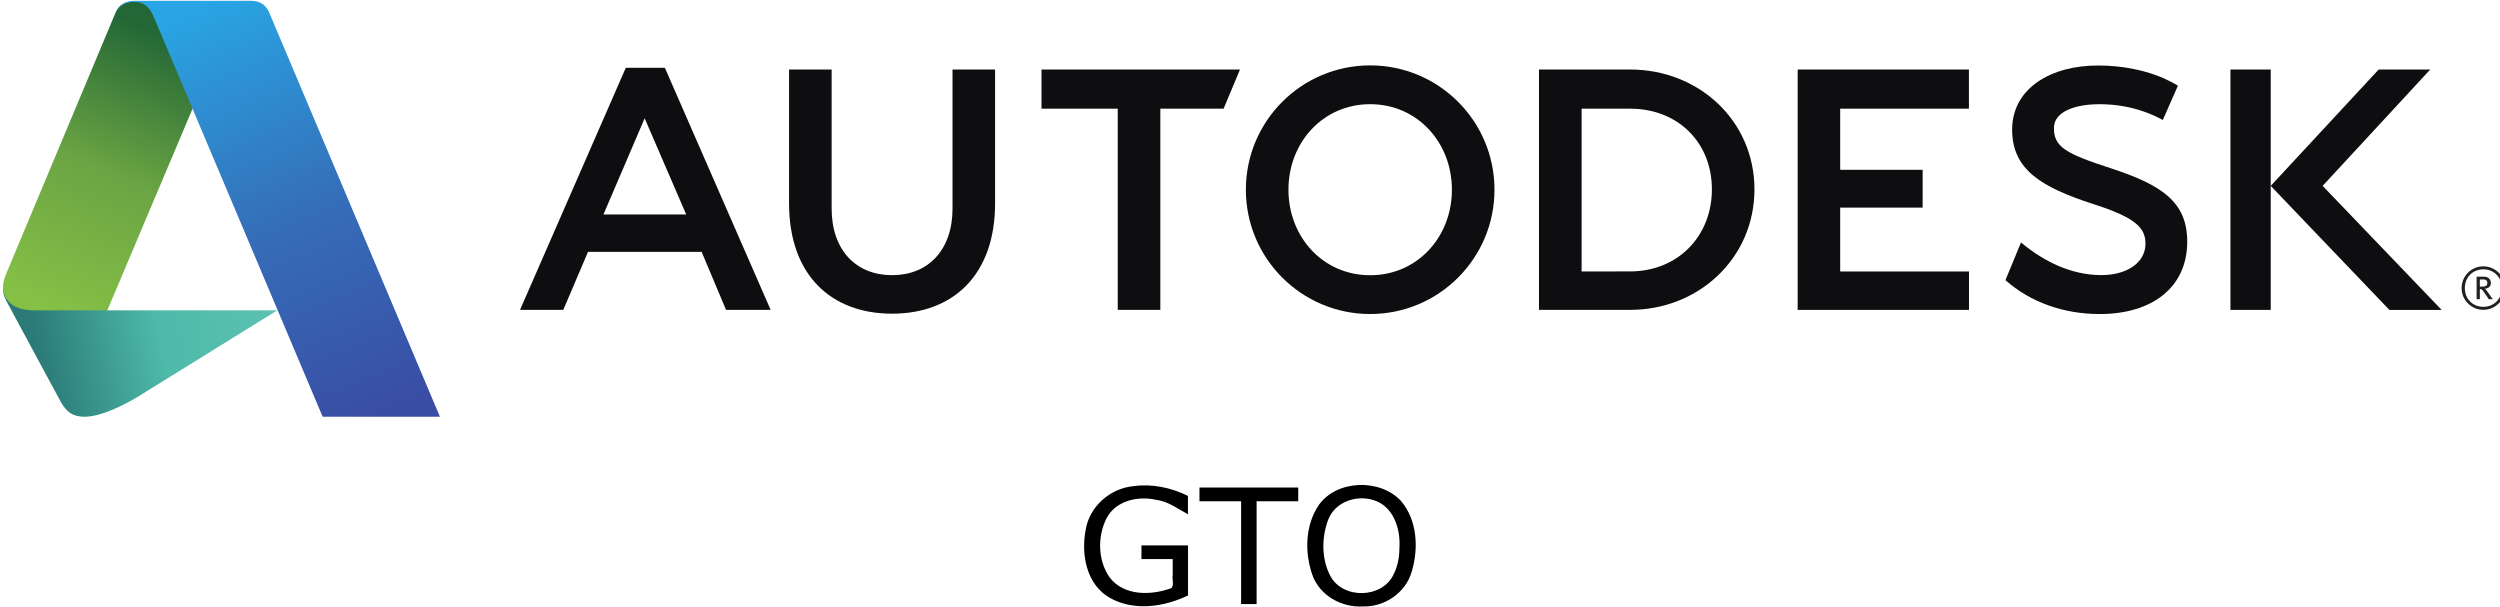 <?xml version="1.0" encoding="UTF-8" standalone="no"?>
<!-- Created with Inkscape (http://www.inkscape.org/) -->

<svg
   xmlns:dc="http://purl.org/dc/elements/1.1/"
   xmlns:cc="http://creativecommons.org/ns#"
   xmlns:rdf="http://www.w3.org/1999/02/22-rdf-syntax-ns#"
   xmlns:svg="http://www.w3.org/2000/svg"
   xmlns="http://www.w3.org/2000/svg"
   xmlns:xlink="http://www.w3.org/1999/xlink"
   xmlns:sodipodi="http://sodipodi.sourceforge.net/DTD/sodipodi-0.dtd"
   xmlns:inkscape="http://www.inkscape.org/namespaces/inkscape"
   width="1000"
   height="242.871"
   id="svg4843"
   version="1.1"
   inkscape:version="0.92.2 5c3e80d, 2017-08-06"
   sodipodi:docname="gto.svg">
  <defs
     id="defs4845">
    <linearGradient
       inkscape:collect="always"
       id="linearGradient5803">
      <stop
         style="stop-color:#29a5e3;stop-opacity:1"
         offset="0"
         id="stop5805" />
      <stop
         id="stop5811"
         offset="0.515"
         style="stop-color:#356eb9;stop-opacity:1" />
      <stop
         style="stop-color:#394da5;stop-opacity:1"
         offset="1"
         id="stop5807" />
    </linearGradient>
    <linearGradient
       inkscape:collect="always"
       id="linearGradient5793">
      <stop
         style="stop-color:#2b7a77;stop-opacity:1"
         offset="0"
         id="stop5795" />
      <stop
         id="stop5801"
         offset="0.51"
         style="stop-color:#4ebaa9;stop-opacity:1" />
      <stop
         style="stop-color:#5cc2b1;stop-opacity:1"
         offset="1"
         id="stop5797" />
    </linearGradient>
    <linearGradient
       inkscape:collect="always"
       id="linearGradient5783">
      <stop
         style="stop-color:#236736;stop-opacity:1"
         offset="0"
         id="stop5785" />
      <stop
         id="stop5791"
         offset="0.493"
         style="stop-color:#6ba443;stop-opacity:1" />
      <stop
         style="stop-color:#86c146;stop-opacity:1"
         offset="1"
         id="stop5787" />
    </linearGradient>
    <clipPath
       id="clipPath3627"
       clipPathUnits="userSpaceOnUse">
      <path
         id="path3629"
         d="M 637.5,36 H 755.211 V 55.516 H 637.5 Z"
         inkscape:connector-curvature="0" />
    </clipPath>
    <clipPath
       id="clipPath3737"
       clipPathUnits="userSpaceOnUse">
      <path
         id="path3739"
         d="M 637.5,36 H 755.211 V 55.516 H 637.5 Z"
         inkscape:connector-curvature="0" />
    </clipPath>
    <linearGradient
       id="linearGradient4508"
       spreadMethod="pad"
       gradientTransform="matrix(7.992,-19.543,-19.543,-7.992,646.502,55.497)"
       gradientUnits="userSpaceOnUse"
       y2="0"
       x2="1"
       y1="0"
       x1="0">
      <stop
         id="stop4510"
         offset="0"
         style="stop-opacity:1;stop-color:#267271" />
      <stop
         style="stop-color:#338681;stop-opacity:1"
         offset="0.1"
         id="stop4512" />
      <stop
         style="stop-color:#39938c;stop-opacity:1"
         offset="0.2"
         id="stop4514" />
      <stop
         style="stop-color:#45a89c;stop-opacity:1"
         offset="0.3"
         id="stop4516" />
      <stop
         style="stop-color:#4cb4a5;stop-opacity:1"
         offset="0.4"
         id="stop4518" />
      <stop
         style="stop-color:#4ebaa9;stop-opacity:1"
         offset="0.501"
         id="stop4520" />
      <stop
         style="stop-color:#4fbcab;stop-opacity:1"
         offset="0.598"
         id="stop4522" />
      <stop
         style="stop-color:#50bdab;stop-opacity:1"
         offset="0.7"
         id="stop4524" />
      <stop
         style="stop-color:#50bdab;stop-opacity:1"
         offset="0.803"
         id="stop4526" />
      <stop
         style="stop-color:#50bdab;stop-opacity:1"
         offset="0.9"
         id="stop4528" />
      <stop
         id="stop4530"
         offset="1"
         style="stop-opacity:1;stop-color:#50bdab" />
    </linearGradient>
    <linearGradient
       x1="0"
       y1="0"
       x2="1"
       y2="0"
       gradientUnits="userSpaceOnUse"
       gradientTransform="matrix(7.992,-19.543,-19.543,-7.992,646.502,55.497)"
       spreadMethod="pad"
       id="linearGradient4534">
      <stop
         style="stop-opacity:1;stop-color:#86c146"
         offset="0"
         id="stop4536" />
      <stop
         id="stop4538"
         offset="0.1"
         style="stop-color:#83be45;stop-opacity:1" />
      <stop
         id="stop4540"
         offset="0.2"
         style="stop-color:#7bb544;stop-opacity:1" />
      <stop
         id="stop4542"
         offset="0.3"
         style="stop-color:#74af44;stop-opacity:1" />
      <stop
         id="stop4544"
         offset="0.4"
         style="stop-color:#6ca643;stop-opacity:1" />
      <stop
         id="stop4546"
         offset="0.501"
         style="stop-color:#5f9841;stop-opacity:1" />
      <stop
         id="stop4548"
         offset="0.598"
         style="stop-color:#55903f;stop-opacity:1" />
      <stop
         id="stop4550"
         offset="0.7"
         style="stop-color:#4a853d;stop-opacity:1" />
      <stop
         id="stop4552"
         offset="0.803"
         style="stop-color:#37773b;stop-opacity:1" />
      <stop
         id="stop4554"
         offset="0.9"
         style="stop-color:#327239;stop-opacity:1" />
      <stop
         style="stop-opacity:1;stop-color:#1f6435"
         offset="1"
         id="stop4556" />
    </linearGradient>
    <linearGradient
       inkscape:collect="always"
       xlink:href="#linearGradient4482"
       id="linearGradient4620"
       gradientUnits="userSpaceOnUse"
       x1="1007.893"
       y1="114.862"
       x2="1410.125"
       y2="1065.362" />
    <linearGradient
       x1="0"
       y1="0"
       x2="1"
       y2="0"
       gradientUnits="userSpaceOnUse"
       gradientTransform="matrix(7.992,-19.543,-19.543,-7.992,646.502,55.497)"
       spreadMethod="pad"
       id="linearGradient4482">
      <stop
         style="stop-opacity:1;stop-color:#29a5e3"
         offset="0"
         id="stop4484" />
      <stop
         id="stop4486"
         offset="0.1"
         style="stop-color:#2197d9;stop-opacity:1" />
      <stop
         id="stop4488"
         offset="0.2"
         style="stop-color:#218cd1;stop-opacity:1" />
      <stop
         id="stop4490"
         offset="0.3"
         style="stop-color:#2f82ca;stop-opacity:1" />
      <stop
         id="stop4492"
         offset="0.4"
         style="stop-color:#3378c2;stop-opacity:1" />
      <stop
         id="stop4494"
         offset="0.501"
         style="stop-color:#356fba;stop-opacity:1" />
      <stop
         id="stop4496"
         offset="0.598"
         style="stop-color:#3667b5;stop-opacity:1" />
      <stop
         id="stop4498"
         offset="0.7"
         style="stop-color:#3660b0;stop-opacity:1" />
      <stop
         id="stop4500"
         offset="0.803"
         style="stop-color:#3958ab;stop-opacity:1" />
      <stop
         id="stop4502"
         offset="0.9"
         style="stop-color:#3a51a7;stop-opacity:1" />
      <stop
         style="stop-opacity:1;stop-color:#394da5"
         offset="1"
         id="stop4504" />
    </linearGradient>
    <linearGradient
       inkscape:collect="always"
       xlink:href="#linearGradient5783"
       id="linearGradient5789"
       x1="908.368"
       y1="189.12"
       x2="637.568"
       y2="825.089"
       gradientUnits="userSpaceOnUse" />
    <linearGradient
       inkscape:collect="always"
       xlink:href="#linearGradient5793"
       id="linearGradient5799"
       x1="627.311"
       y1="939.974"
       x2="1173.013"
       y2="831.243"
       gradientUnits="userSpaceOnUse" />
    <linearGradient
       inkscape:collect="always"
       xlink:href="#linearGradient5803"
       id="linearGradient5809"
       x1="1012.995"
       y1="117.317"
       x2="1410.989"
       y2="1065.116"
       gradientUnits="userSpaceOnUse" />
  </defs>
  <sodipodi:namedview
     id="base"
     pagecolor="#ffffff"
     bordercolor="#666666"
     borderopacity="1.0"
     inkscape:pageopacity="0.0"
     inkscape:pageshadow="2"
     inkscape:zoom="0.35"
     inkscape:cx="445.05884"
     inkscape:cy="-303.14672"
     inkscape:document-units="px"
     inkscape:current-layer="g4585"
     showgrid="false"
     fit-margin-left="0.5"
     fit-margin-bottom="0.5"
     fit-margin-top="0.5"
     fit-margin-right="0.5"
     inkscape:window-width="1630"
     inkscape:window-height="1005"
     inkscape:window-x="50"
     inkscape:window-y="1"
     inkscape:window-maximized="1" />
  <g
     inkscape:label="Layer 1"
     inkscape:groupmode="layer"
     id="layer1"
     transform="translate(322.857,-405.962)">
    <g
       id="g4585"
       transform="matrix(0.218,0,0,-0.218,-730.403,512.507)">
      <g
         transform="matrix(39.04,0,0,39.04,-62459.022,-2751.335)"
         id="g4558">
        <g
           id="g3623"
           transform="translate(1010.286,27.429)">
          <g
             clip-path="url(#clipPath3627)"
             id="g3625">
            <g
               transform="translate(755.057,42.025)"
               id="g3631">
              <path
                 id="path3633"
                 style="fill:#231f20;fill-opacity:1;fill-rule:nonzero;stroke:none"
                 d="m 0,0 c 0,-0.511 -0.369,-0.88 -0.869,-0.88 -0.498,0 -0.869,0.369 -0.869,0.88 0,0.511 0.371,0.881 0.869,0.881 C -0.369,0.881 0,0.511 0,0 m 0.153,0 c 0,0.565 -0.457,1.023 -1.022,1.023 -0.562,0 -1.021,-0.458 -1.021,-1.023 0,-0.565 0.459,-1.022 1.021,-1.022 0.565,0 1.022,0.457 1.022,1.022"
                 inkscape:connector-curvature="0" />
            </g>
            <g
               transform="translate(754.377,42.263)"
               id="g3635">
              <path
                 id="path3637"
                 style="fill:#231f20;fill-opacity:1;fill-rule:nonzero;stroke:none"
                 d="m 0,0 c 0,-0.151 -0.125,-0.167 -0.246,-0.167 h -0.107 v 0.335 h 0.158 C -0.052,0.168 0,0.099 0,0 m 0.254,-0.76 -0.247,0.347 c -0.044,0.062 -0.075,0.104 -0.123,0.14 0.178,0.023 0.281,0.12 0.281,0.273 0,0.157 -0.11,0.299 -0.324,0.299 H -0.505 V -0.76 h 0.152 v 0.474 c 0.083,0 0.115,-0.026 0.166,-0.103 L 0.069,-0.76 Z"
                 inkscape:connector-curvature="0" />
            </g>
          </g>
        </g>
        <g
           transform="translate(1678.057,77.434)"
           id="g3719">
          <path
             id="path3721"
             style="fill:#0e0d0f;fill-opacity:1;fill-rule:nonzero;stroke:none"
             d="M 0,0 -1.936,-4.52 H 1.953 Z M 5.922,-9.005 H 3.825 l -1.146,2.726 h -5.342 l -1.162,-2.726 h -2.033 l 4.971,11.377 h 1.838 z"
             inkscape:connector-curvature="0" />
        </g>
        <g
           transform="translate(1702.294,68.429)"
           id="g3723">
          <path
             id="path3725"
             style="fill:#0e0d0f;fill-opacity:1;fill-rule:nonzero;stroke:none"
             d="m 0,0 h -2.002 v 9.457 h -3.583 v 1.84 H 3.743 L 2.974,9.457 H 0 Z"
             inkscape:connector-curvature="0" />
        </g>
        <g
           transform="translate(1740.297,77.886)"
           id="g3727">
          <path
             id="path3729"
             style="fill:#0e0d0f;fill-opacity:1;fill-rule:nonzero;stroke:none"
             d="m 0,0 h -6.05 v -2.873 h 3.875 V -4.65 H -6.05 V -7.652 H 0.003 V -9.457 H -8.048 V 1.84 H 0 Z"
             inkscape:connector-curvature="0" />
        </g>
        <path
           id="path3731"
           style="fill:#0e0d0f;fill-opacity:1;fill-rule:nonzero;stroke:none"
           d="m 1754.482,68.429 h -1.893 v 11.297 h 1.893 z"
           inkscape:connector-curvature="0" />
        <g
           id="g3733"
           transform="translate(1010.286,27.429)">
          <g
             clip-path="url(#clipPath3737)"
             id="g3735">
            <g
               transform="translate(736.147,50.667)"
               id="g3741">
              <path
                 id="path3743"
                 style="fill:#0e0d0f;fill-opacity:1;fill-rule:nonzero;stroke:none"
                 d="M 0,0 C -1.154,0 -2.135,-0.349 -2.14,-1.115 -2.146,-2.012 -1.583,-2.323 0.542,-3.014 2.89,-3.786 4.137,-4.571 4.124,-6.481 4.112,-8.634 2.448,-9.862 0.018,-9.862 c -1.72,0 -3.262,0.558 -4.438,1.592 l 0.732,1.772 c 1.067,-0.894 2.36,-1.528 3.757,-1.534 1.223,-0.006 2.093,0.589 2.093,1.47 0,0.737 -0.426,1.227 -2.487,1.88 -2.364,0.775 -3.792,1.583 -3.78,3.508 0.014,1.915 1.81,3.004 4.068,2.993 C 2.222,1.808 3.494,0.982 3.687,0.87 L 2.977,-0.741 C 2.516,-0.492 1.505,0 0,0"
                 inkscape:connector-curvature="0" />
            </g>
            <g
               transform="translate(746.636,46.829)"
               id="g3745">
              <path
                 id="path3747"
                 style="fill:#0e0d0f;fill-opacity:1;fill-rule:nonzero;stroke:none"
                 d="M 0,0 5.057,5.469 H 2.634 L -2.44,0 3.136,-5.83 h 2.456 z"
                 inkscape:connector-curvature="0" />
            </g>
            <g
               transform="translate(701.87,42.629)"
               id="g3749">
              <path
                 id="path3751"
                 style="fill:#0e0d0f;fill-opacity:1;fill-rule:nonzero;stroke:none"
                 d="m 0,0 c -2.22,0 -3.841,1.799 -3.841,4.019 0,2.22 1.621,4.02 3.841,4.02 2.22,0 3.842,-1.8 3.842,-4.02 C 3.842,1.799 2.22,0 0,0 m 0,9.863 c -3.227,0 -5.842,-2.617 -5.842,-5.844 0,-3.227 2.615,-5.842 5.842,-5.842 3.226,0 5.843,2.615 5.843,5.842 0,3.227 -2.617,5.844 -5.843,5.844"
                 inkscape:connector-curvature="0" />
            </g>
            <g
               transform="translate(714.09,42.808)"
               id="g3753">
              <path
                 id="path3755"
                 style="fill:#0e0d0f;fill-opacity:1;fill-rule:nonzero;stroke:none"
                 d="m 0,0 -2.282,-0.002 v 7.65 H 0.009 C 2.228,7.648 3.841,6.075 3.841,3.856 3.841,1.637 2.218,0 0,0 M 0,9.489 H -4.286 V -1.808 L 0,-1.807 c 3.225,0 5.841,2.437 5.841,5.663 0,3.227 -2.616,5.633 -5.841,5.633"
                 inkscape:connector-curvature="0" />
            </g>
            <g
               transform="translate(684.241,46.006)"
               id="g3757">
              <path
                 id="path3759"
                 style="fill:#0e0d0f;fill-opacity:1;fill-rule:nonzero;stroke:none"
                 d="m 0,0 c 0,-3.368 -1.976,-5.184 -4.842,-5.184 -2.865,0 -4.841,1.816 -4.841,5.184 v 6.291 h 2.001 v -6.529 c 0,-1.976 1.16,-3.136 2.84,-3.136 1.682,0 2.842,1.16 2.842,3.136 v 6.529 h 2 z"
                 inkscape:connector-curvature="0" />
            </g>
          </g>
        </g>
      </g>
      <path
         sodipodi:nodetypes="ccccccccc"
         transform="matrix(0.8,0,0,-0.8,1438.273,578.807)"
         inkscape:connector-curvature="0"
         id="path4460"
         d="m 733.244,1068.398 c -27.149,0 -41.257,-10.241 -54.801,-34.03 L 554.732,805.041 c -8.525,-16.435 -8.661,-21.908 -8.661,-33.75 l 194.429,8.571 44.5,44.5 h 390 L 851.18,1024.962 c -15.784,9.335 -75.815,43.437 -117.935,43.437 z"
         style="fill:url(#linearGradient5799);fill-opacity:1;stroke:none" />
      <path
         sodipodi:nodetypes="cccccccccccccc"
         transform="matrix(0.8,0,0,-0.8,1438.273,578.807)"
         inkscape:connector-curvature="0"
         id="path4458"
         d="M 785.179,824.362 H 617 c -50.796,0 -70.929,-26.568 -70.929,-53.071 0,-16.77 5.396,-25.916 12.858,-44.554 l 245.089,-585.089 2.634,-5.134 3.393,-5.268 7.054,-6.875 10.357,-5.536 15,-3.304 25.804,0.67 170.312,63.304 -57.589,181.607 z"
         style="fill:url(#linearGradient5789);fill-opacity:1;stroke:none" />
      <path
         sodipodi:nodetypes="ccccccccc"
         transform="matrix(0.8,0,0,-0.8,1438.273,578.807)"
         inkscape:connector-curvature="0"
         id="path4456"
         d="M 1279,1068.362 892.143,152.541 c -6.663,-15.594 -17.347,-35.714 -45,-35.714 -24.708,0 -36.478,11.964 -43.125,24.822 3.437,-9.273 13.838,-27.286 43.982,-27.286 h 267 c 24.605,0 36.409,14.488 41.788,27.753 L 1548,1068.362 Z"
         style="fill:url(#linearGradient5809);fill-opacity:1;fill-rule:evenodd;stroke:none" />
      <g
         aria-label="GTO"
         transform="scale(1,-1)"
         style="font-style:normal;font-weight:normal;font-size:183.816px;line-height:1.25;font-family:sans-serif;letter-spacing:0px;word-spacing:0px;fill:#000000;fill-opacity:1;stroke:none;stroke-width:4.595"
         id="text1894">
        <path
           style="font-style:normal;font-variant:normal;font-weight:normal;font-stretch:normal;font-size:294.105px;font-family:sans-serif;-inkscape-font-specification:'sans-serif, Normal';font-variant-ligatures:normal;font-variant-caps:normal;font-variant-numeric:normal;font-feature-settings:normal;text-align:start;writing-mode:lr-tb;text-anchor:start;stroke-width:4.595"
           d="m 4439.972,430.309 c 30.106,35.203 32.727,87.021 19.818,129.82 -10.99,38.702 -49.586,64.971 -89.325,63.876 -39.527,2.379 -80.363,-20.374 -93.357,-58.951 -14.091,-41.017 -12.703,-90.216 12.043,-126.972 33.163,-46.875 112.442,-48.915 150.822,-7.773 z m -2.585,82.43 c 1.351,-33.312 -12.33,-73.231 -47.334,-83.691 -31.58,-10.407 -70.86,3.124 -83.351,35.456 -12.53,32.776 -12.724,72.167 3.758,103.622 23.309,43.23 95.62,41.525 116.265,-3.338 8.253,-15.975 10.623,-34.274 10.663,-52.048 z m -185.826,-81.712 c -25.466,0 -50.932,0 -76.398,0 0,62.852 0,125.703 0,188.555 -9.478,0 -18.956,0 -28.434,0 0,-62.852 0,-125.703 0,-188.555 -25.466,0 -50.932,0 -76.398,0 0,-8.425 0,-16.85 0,-25.275 60.41,0 120.82,0 181.231,0 0,8.425 0,16.85 0,25.275 z m -202.197,172.758 c -44.164,21.284 -99.112,29.355 -143.498,4.452 -43.349,-24.618 -53.158,-80.474 -44.15,-125.71 7.211,-42.372 45.06,-75.269 87.435,-79.23 34.207,-4.824 69.272,2.692 100.069,17.821 0,11.249 0,22.498 0,33.747 -18.117,-9.487 -36.182,-23.727 -57.891,-26.412 -33.313,-7.537 -74.071,0.94 -91.235,33.323 -17.142,33.208 -16.452,77.233 4.999,108.369 26.001,34.952 76.237,33.932 113.484,20.331 5.726,-4.838 1.193,-16.63 2.639,-24.369 0,-9.7 0,-19.4 0,-29.1 -19.1,0 -38.199,0 -57.299,0 0,-8.329 0,-16.658 0,-24.987 28.482,0 56.964,0 85.445,0 0,30.588 0,61.176 0,91.764 z"
           id="path1900"
           inkscape:connector-curvature="0" />
      </g>
    </g>
  </g>
</svg>
